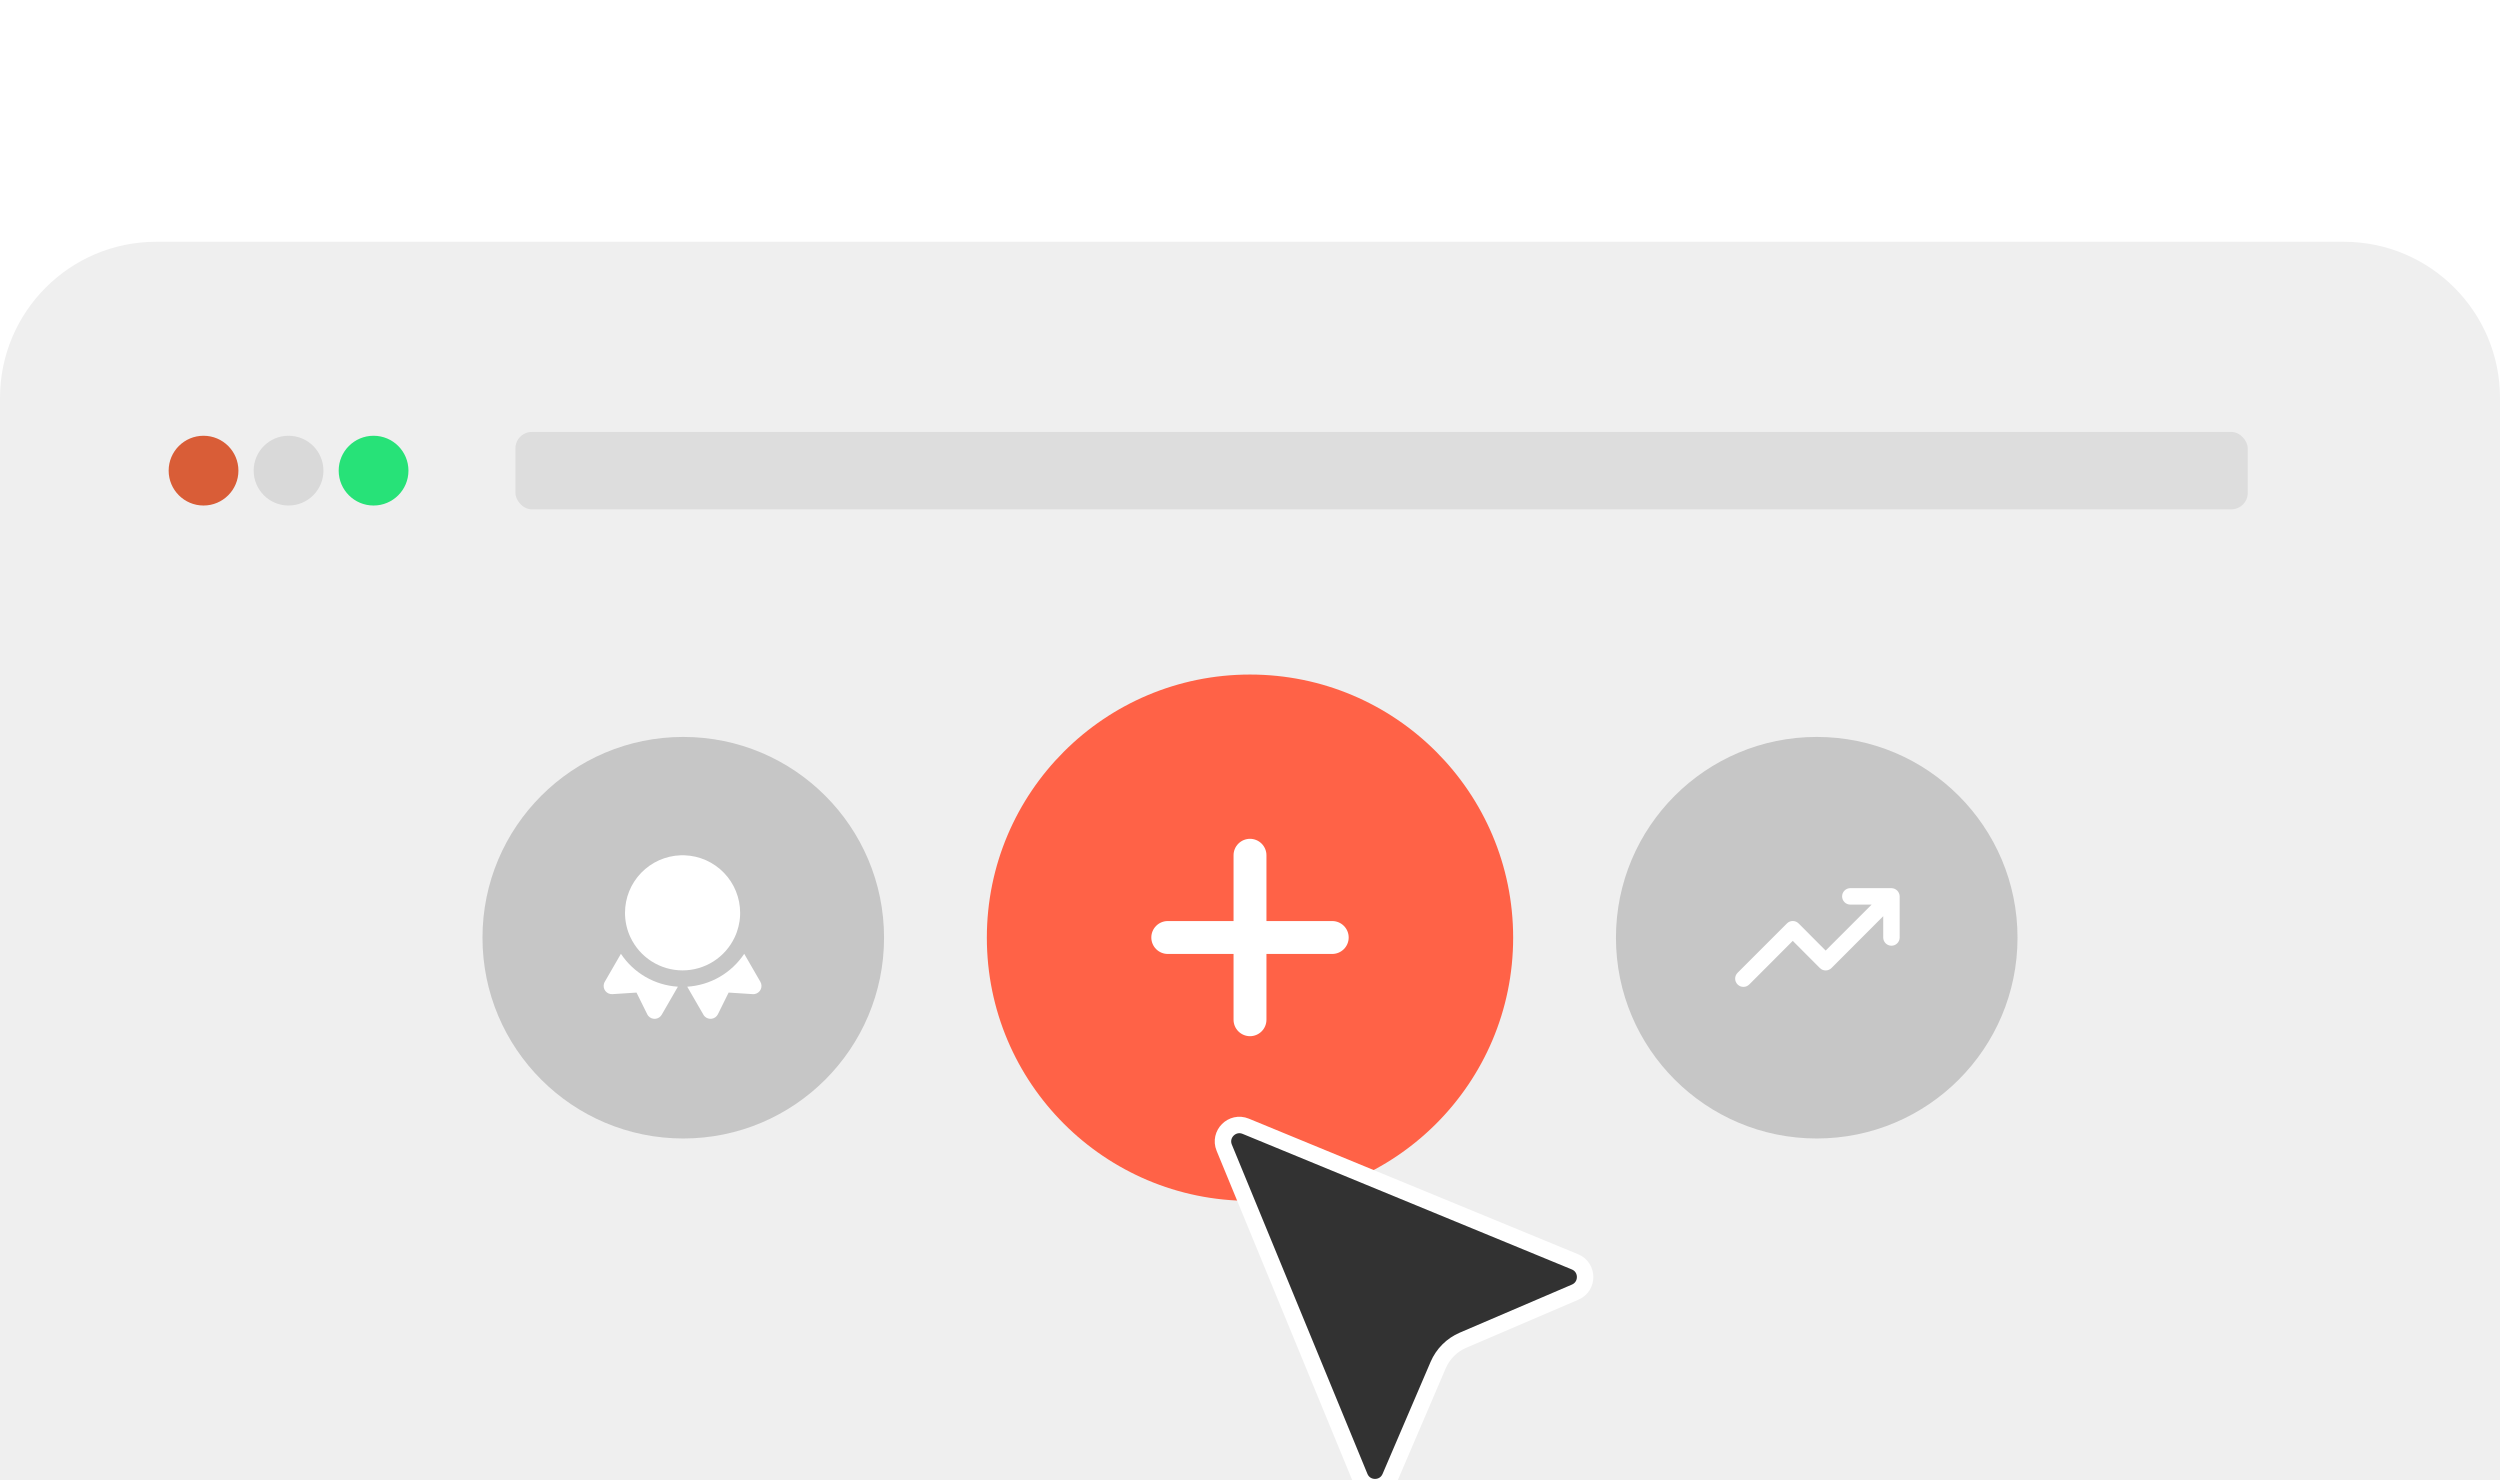 <svg width="304" height="180" viewBox="0 0 304 180" fill="none" xmlns="http://www.w3.org/2000/svg">
<g clip-path="url(#clip0_1164_949)">
<rect width="304" height="180" fill="white"/>
<path d="M0 48.398C0 37.905 8.507 29.398 19 29.398H285C295.494 29.398 304 37.905 304 48.398V198.652H0V48.398Z" fill="#EFEFEF"/>
<circle cx="152" cy="114.025" r="32" fill="#FF6247"/>
<path d="M142 116C141.47 116 140.961 115.789 140.586 115.414C140.211 115.039 140 114.53 140 114C140 113.47 140.211 112.961 140.586 112.586C140.961 112.211 141.47 112 142 112H162C162.53 112 163.039 112.211 163.414 112.586C163.789 112.961 164 113.47 164 114C164 114.53 163.789 115.039 163.414 115.414C163.039 115.789 162.53 116 162 116H142Z" fill="white"/>
<path d="M150 104C150 103.47 150.211 102.961 150.586 102.586C150.961 102.211 151.47 102 152 102C152.53 102 153.039 102.211 153.414 102.586C153.789 102.961 154 103.47 154 104V124C154 124.53 153.789 125.039 153.414 125.414C153.039 125.789 152.53 126 152 126C151.47 126 150.961 125.789 150.586 125.414C150.211 125.039 150 124.53 150 124V104Z" fill="white"/>
<circle cx="220.915" cy="114.025" r="24.415" fill="#C6C6C6"/>
<path d="M230.92 108.62C230.818 108.376 230.624 108.181 230.38 108.08C230.26 108.029 230.131 108.002 230 108H225C224.735 108 224.48 108.105 224.293 108.293C224.105 108.48 224 108.735 224 109C224 109.265 224.105 109.52 224.293 109.707C224.48 109.895 224.735 110 225 110H227.59L222 115.59L218.71 112.29C218.617 112.196 218.506 112.122 218.385 112.071C218.263 112.02 218.132 111.994 218 111.994C217.868 111.994 217.737 112.02 217.615 112.071C217.494 112.122 217.383 112.196 217.29 112.29L211.29 118.29C211.196 118.383 211.122 118.494 211.071 118.615C211.02 118.737 210.994 118.868 210.994 119C210.994 119.132 211.02 119.263 211.071 119.385C211.122 119.506 211.196 119.617 211.29 119.71C211.383 119.804 211.494 119.878 211.615 119.929C211.737 119.98 211.868 120.006 212 120.006C212.132 120.006 212.263 119.98 212.385 119.929C212.506 119.878 212.617 119.804 212.71 119.71L218 114.41L221.29 117.71C221.383 117.804 221.494 117.878 221.615 117.929C221.737 117.98 221.868 118.006 222 118.006C222.132 118.006 222.263 117.98 222.385 117.929C222.506 117.878 222.617 117.804 222.71 117.71L229 111.41V114C229 114.265 229.105 114.52 229.293 114.707C229.48 114.895 229.735 115 230 115C230.265 115 230.52 114.895 230.707 114.707C230.895 114.52 231 114.265 231 114V109C230.998 108.869 230.971 108.74 230.92 108.62Z" fill="white"/>
<circle cx="83.085" cy="114.025" r="24.415" fill="#C6C6C6"/>
<g clip-path="url(#clip1_1164_949)">
<path d="M90.497 115.983L92.463 119.389C92.543 119.529 92.589 119.687 92.596 119.849C92.602 120.011 92.57 120.171 92.5 120.318C92.431 120.464 92.327 120.591 92.198 120.689C92.068 120.786 91.917 120.851 91.758 120.877L91.645 120.888L91.533 120.887L88.6 120.697L87.297 123.333C87.226 123.476 87.122 123.6 86.994 123.694C86.866 123.789 86.717 123.851 86.559 123.877C86.402 123.902 86.241 123.89 86.09 123.84C85.938 123.791 85.801 123.706 85.689 123.593L85.607 123.499L85.535 123.389L83.567 119.982C84.952 119.895 86.299 119.489 87.501 118.796C88.703 118.102 89.728 117.139 90.497 115.983ZM82.431 119.982L80.465 123.39C80.385 123.528 80.273 123.645 80.139 123.731C80.005 123.818 79.853 123.871 79.694 123.886C79.535 123.901 79.375 123.879 79.227 123.82C79.079 123.761 78.947 123.667 78.843 123.547L78.767 123.447L78.703 123.333L77.399 120.698L74.468 120.888C74.306 120.898 74.145 120.869 73.997 120.804C73.849 120.738 73.719 120.637 73.619 120.511C73.518 120.384 73.45 120.235 73.42 120.076C73.39 119.917 73.399 119.753 73.446 119.598L73.486 119.491L73.536 119.391L75.504 115.982C76.271 117.138 77.296 118.101 78.498 118.795C79.7 119.489 81.046 119.895 82.431 119.982ZM83.001 104L83.241 104.004C85.055 104.066 86.773 104.831 88.034 106.136C89.296 107.441 90.001 109.185 90.001 111L89.998 111.193L89.991 111.385L89.973 111.63L89.947 111.872L89.923 112.05C89.857 112.482 89.751 112.906 89.606 113.318L89.49 113.626L89.337 113.974C88.77 115.18 87.872 116.199 86.747 116.913C85.621 117.626 84.316 118.003 82.984 118C81.651 117.997 80.348 117.614 79.225 116.896C78.103 116.178 77.209 115.154 76.649 113.946L76.519 113.649L76.467 113.516L76.387 113.299L76.292 113.005C76.258 112.891 76.227 112.776 76.199 112.661L76.139 112.39L76.09 112.119L76.07 111.98L76.031 111.657L76.007 111.292L76.001 111C76.001 109.185 76.706 107.441 77.967 106.136C79.228 104.831 80.947 104.066 82.761 104.004L83.001 104Z" fill="white"/>
</g>
<rect x="62.676" y="52.524" width="210.649" height="9.412" rx="2" fill="#DDDDDD"/>
<circle cx="24.75" cy="57.23" r="4.242" fill="#D95D37"/>
<circle cx="35.088" cy="57.23" r="4.242" fill="#D9D9D9"/>
<circle cx="45.426" cy="57.23" r="4.242" fill="#27E278"/>
<g filter="url(#filter0_d_1164_949)">
<path d="M182.039 175.625C181.341 177.253 179.026 177.237 178.352 175.598L161.867 135.563C161.19 133.92 162.834 132.276 164.478 132.953L204.512 149.438C206.151 150.112 206.167 152.427 204.539 153.125L190.902 158.969C189.546 159.551 188.465 160.632 187.883 161.988L182.039 175.625Z" fill="#323232"/>
<path d="M182.039 175.625C181.341 177.253 179.026 177.237 178.352 175.598L161.867 135.563C161.19 133.92 162.834 132.276 164.478 132.953L204.512 149.438C206.151 150.112 206.167 152.427 204.539 153.125L190.902 158.969C189.546 159.551 188.465 160.632 187.883 161.988L182.039 175.625Z" stroke="white" stroke-width="2" stroke-linecap="round" stroke-linejoin="round"/>
</g>
</g>
<defs>
<filter id="filter0_d_1164_949" x="127.707" y="115.794" width="86.043" height="86.043" filterUnits="userSpaceOnUse" color-interpolation-filters="sRGB">
<feFlood flood-opacity="0" result="BackgroundImageFix"/>
<feColorMatrix in="SourceAlpha" type="matrix" values="0 0 0 0 0 0 0 0 0 0 0 0 0 0 0 0 0 0 127 0" result="hardAlpha"/>
<feOffset dx="-13" dy="4"/>
<feGaussianBlur stdDeviation="10"/>
<feComposite in2="hardAlpha" operator="out"/>
<feColorMatrix type="matrix" values="0 0 0 0 0 0 0 0 0 0 0 0 0 0 0 0 0 0 0.16 0"/>
<feBlend mode="normal" in2="BackgroundImageFix" result="effect1_dropShadow_1164_949"/>
<feBlend mode="normal" in="SourceGraphic" in2="effect1_dropShadow_1164_949" result="shape"/>
</filter>
<clipPath id="clip0_1164_949">
<rect width="304" height="180" fill="white"/>
</clipPath>
<clipPath id="clip1_1164_949">
<rect width="24" height="24" fill="white" transform="translate(71 102)"/>
</clipPath>
</defs>
</svg>
